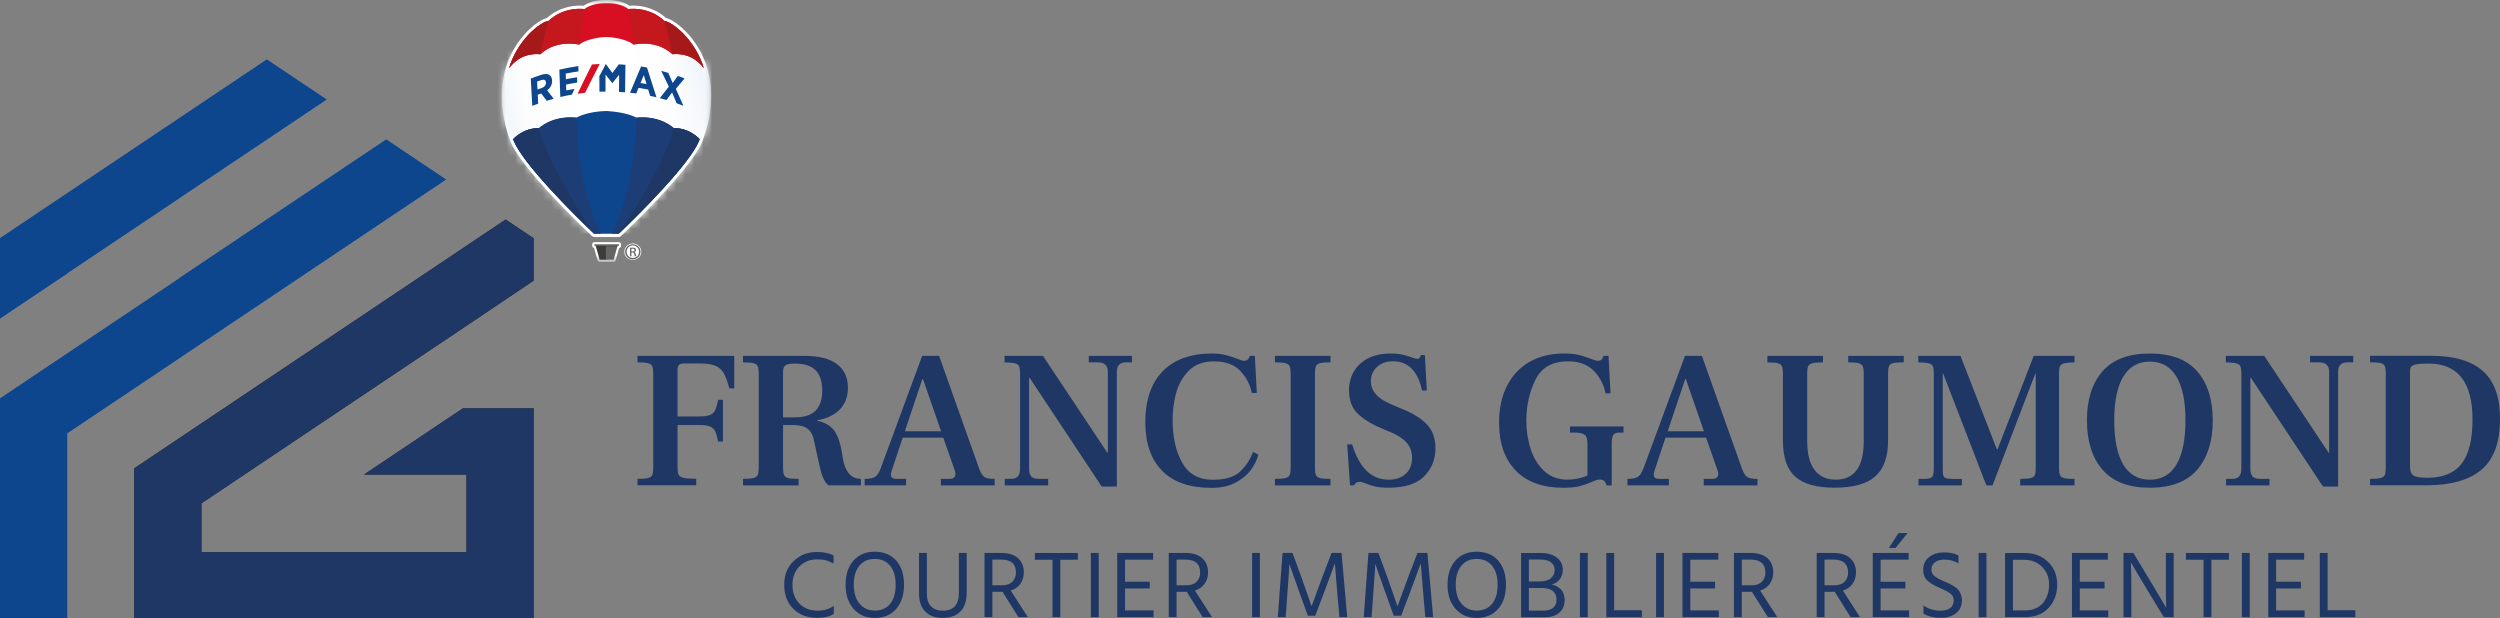 <svg fill="none" height="69" viewBox="0 0 279 69" width="279" xmlns="http://www.w3.org/2000/svg" xmlns:xlink="http://www.w3.org/1999/xlink"><rect x="0" y="0" width="279" height="69" fill="#808080" stroke="none"/><linearGradient id="a"><stop offset="0" stop-color="#fff"/><stop offset=".66" stop-color="#fdfdfe"/><stop offset=".9" stop-color="#f6f9fc"/><stop offset="1" stop-color="#f0f5fb"/></linearGradient><linearGradient id="b" gradientUnits="userSpaceOnUse" x1="66.788" x2="56.269" xlink:href="#a" y1="13.623" y2="13.623"/><linearGradient id="c" gradientUnits="userSpaceOnUse" x1="68.385" x2="79.189" xlink:href="#a" y1="13.83" y2="13.83"/><linearGradient id="d" gradientUnits="userSpaceOnUse" x1="79.32" x2="66.737" y1="12.907" y2="15.621"><stop offset="0" stop-color="#f0f5fb"/><stop offset=".1" stop-color="#f6f9fc"/><stop offset=".34" stop-color="#fdfdfe"/><stop offset="1" stop-color="#fff"/></linearGradient><linearGradient id="e" gradientUnits="userSpaceOnUse" x1="63.86" x2="57.436" xlink:href="#a" y1="14.484" y2="15.869"/><clipPath id="f"><path d="m0 0h279v69h-279z"/></clipPath><mask id="g" height="30" maskUnits="userSpaceOnUse" width="25" x="55" y="0"><path d="m79.46 0h-23.548v29.223h23.548z" fill="#fff"/></mask><mask id="h" height="26" maskUnits="userSpaceOnUse" width="12" x="56" y="1"><path d="m56.856 7.56v.154l-.037-.04c-.871 2.922-.246 6.006.456 7.802.033.089.033.089.07.174.394.971 1.429 2.376 2.698 3.869 1.511 1.789 3.33 3.675 4.734 5.067.521.522.998.988 1.4 1.372.033.032.066.061.099.093h.731c-4.184-8.976-2.369-21.226-1.848-24.176-5.835.959-8.294 5.686-8.294 5.686" fill="#fff"/></mask><mask id="i" height="26" maskUnits="userSpaceOnUse" width="11" x="68" y="1"><path d="m68.341 26.05h.719.016c.423-.405.932-.902 1.495-1.465 1.404-1.392 3.223-3.278 4.734-5.067 1.269-1.493 2.304-2.894 2.698-3.869.033-.085.033-.081.07-.174.702-1.797 1.326-4.877.456-7.802l-.037.04v-.154s-2.464-4.731-8.298-5.686c.526 2.95 2.336 15.2-1.848 24.176" fill="#fff"/></mask><mask id="j" height="23" maskUnits="userSpaceOnUse" width="10" x="69" y="3"><path d="m74.771 15.803c-1.823 4.48-4.878 9.13-5.527 10.093 1.343-1.287 3.445-3.375 5.272-5.423.283-.32.562-.643.834-.959 1.207-1.421 2.205-2.764 2.636-3.727.008-.024.021-.049.029-.069.016-.036.025-.057.029-.073-.004.012-.008.016.004-.02 0 0 .017-.036.058-.15.702-1.797 1.326-4.877.456-7.802l-.037-.109s-1.273-2.444-4.155-4.176c.6 2.137 2.074 8.316.406 12.416" fill="#fff"/></mask><mask id="k" height="23" maskUnits="userSpaceOnUse" width="11" x="56" y="3"><path d="m56.831 7.56-.037.109c-.871 2.922-.246 6.006.456 7.802.033.089.033.089.07.174.394.971 1.429 2.376 2.698 3.869.402.477.829.963 1.265 1.445 1.72 1.89 3.605 3.76 4.845 4.949-.636-.947-3.708-5.613-5.535-10.105-1.671-4.104-.197-10.279.406-12.416-2.882 1.732-4.155 4.176-4.155 4.176" fill="#fff"/></mask><g clip-path="url(#f)"><path d="m7.493 30.498c9.649-6.463 19.298-12.93 28.947-19.393l-6.664-4.464-29.777 19.947v8.956l7.493-5.018z" fill="#1e55a3"/><path d="m52.056 36.358 7.494-5.038v-4.727l-3.121-2.092-41.446 27.766v16.734h44.567v-23.428h-7.896c-3.675 2.461-7.346 4.921-11.021 7.382h11.427v8.66h-29.584v-5.439c9.858-6.605 19.721-13.213 29.58-19.818z" fill="#1d1d1b"/><path d="m43.101 15.569c-1.577 1.056-13.464 9.021-23.08 15.463l.021.012c-6.681 4.476-13.361 8.952-20.041 13.428v24.524h7.493v-20.643c14.092-9.441 28.184-18.879 42.272-28.32z" fill="#1e55a3"/><path d="m7.493 30.498c9.649-6.463 19.298-12.93 28.947-19.393l-6.664-4.464-29.777 19.947v8.956l7.493-5.018z" fill="#0e468d"/><path d="m52.056 36.358 7.494-5.038v-4.727l-3.121-2.092-41.446 27.766v16.734h44.567v-23.428h-7.896c-3.675 2.461-7.346 4.921-11.021 7.382h11.427v8.66h-29.584v-5.439c9.858-6.605 19.721-13.213 29.58-19.818z" fill="#1f3765"/><path d="m43.101 15.569c-1.577 1.056-13.464 9.021-23.08 15.463l.021.012c-6.681 4.476-13.361 8.952-20.041 13.428v24.524h7.493v-20.643c14.092-9.441 28.184-18.879 42.272-28.32z" fill="#0e468d"/><g fill="#1f3765"><path d="m93.026 61.999v.882c-.316-.162-.6-.279-.854-.352-.25-.069-.583-.105-.994-.105-.784 0-1.437.263-1.959.785-.521.526-.78 1.21-.78 2.052 0 .842.259 1.582.776 2.104.517.522 1.203.785 2.061.785.69 0 1.281-.182 1.77-.542v.902c-.448.299-1.055.445-1.835.445-1.092 0-1.983-.332-2.665-.996s-1.026-1.566-1.026-2.707c0-1.077.345-1.955 1.043-2.631.694-.676 1.564-1.016 2.615-1.016.755 0 1.371.125 1.844.384z"/><path d="m94.365 65.261c0-1.125.291-2.023.879-2.691.587-.668 1.38-1 2.377-1.0.998 0 1.819.332 2.402.996.579.664.866 1.562.866 2.695 0 1.133-.291 2.028-.879 2.695-.587.668-1.379 1.004-2.377 1.004-.998 0-1.778-.336-2.373-1.012-.595-.676-.895-1.57-.895-2.691zm.916 0c0 .886.213 1.586.64 2.104.427.518.998.777 1.708.777.71 0 1.314-.255 1.72-.765s.608-1.214.608-2.117c0-.902-.205-1.607-.616-2.116s-.986-.765-1.725-.765-1.306.259-1.72.769c-.415.514-.62 1.218-.62 2.108z"/><path d="m107.007 66.175v-4.464h.875v4.444c0 .923-.234 1.619-.707 2.092-.472.473-1.129.712-1.966.712-.838 0-1.474-.231-1.943-.696-.468-.465-.702-1.137-.702-2.023v-4.529h.875v4.516c0 .66.16 1.145.48 1.457.321.312.752.469 1.29.469 1.199 0 1.802-.66 1.802-1.979z"/><path d="m114.706 68.875h-1.047l-1.778-2.829h-1.133v2.829h-.875v-7.167h1.823c.842 0 1.478.194 1.913.583.436.389.653.927.653 1.615-.016.498-.147.919-.398 1.267-.25.348-.608.591-1.068.733l1.91 2.966zm-3.958-6.418v2.861h1.1c.497 0 .875-.134 1.137-.401.263-.267.395-.607.395-1.028 0-.955-.542-1.437-1.631-1.437h-1.001z"/><path d="m120.294 61.712v.753h-1.963v6.41h-.874v-6.41h-1.963v-.753z"/><path d="m121.739 68.875v-7.167h.875v7.167z"/><path d="m125.558 68.122h3.182v.753h-4.057v-7.167h4.004v.753h-3.129v2.457h2.759v.753h-2.759v2.444z"/><path d="m135.265 68.875h-1.047l-1.778-2.829h-1.134v2.829h-.874v-7.167h1.823c.842 0 1.478.194 1.913.583.436.389.653.927.653 1.615-.016.498-.148.919-.398 1.267-.251.348-.608.591-1.068.733l1.91 2.966zm-3.959-6.418v2.861h1.101c.497 0 .874-.134 1.137-.401s.394-.607.394-1.028c0-.955-.542-1.437-1.63-1.437h-1.002z"/><path d="m139.732 68.875v-7.167h.875v7.167z"/><path d="m142.602 68.875.53-7.167h1.112l.961 2.614 1.166 3.339c.419-1.161.826-2.274 1.228-3.339l1.002-2.614h1.113l.636 7.167h-.874l-.247-2.829-.258-3.177c-.382 1.048-.772 2.108-1.175 3.177l-1.014 2.667h-.829l-.961-2.667-1.101-3.116c0 .275-.069 1.315-.205 3.116l-.205 2.829h-.875z"/><path d="m152.19 68.875.529-7.167h1.113l.961 2.614 1.166 3.339c.419-1.161.825-2.274 1.228-3.339l1.002-2.614h1.112l.637 7.167h-.875l-.246-2.829-.259-3.177c-.382 1.048-.772 2.108-1.174 3.177l-1.014 2.667h-.83l-.961-2.667-1.1-3.116c0 .275-.07 1.315-.205 3.116l-.206 2.829h-.874z"/><path d="m161.543 65.261c0-1.125.292-2.023.879-2.691.587-.668 1.379-1 2.377-1s1.823.332 2.402.996.867 1.562.867 2.695c0 1.133-.292 2.028-.879 2.695s-1.38 1.004-2.377 1.004c-.998 0-1.778-.336-2.374-1.012-.595-.672-.895-1.57-.895-2.691zm.916 0c0 .886.213 1.586.64 2.104.427.518.998.777 1.708.777.711 0 1.314-.255 1.721-.765.406-.51.608-1.214.608-2.117 0-.902-.206-1.607-.616-2.116-.411-.51-.986-.765-1.725-.765s-1.306.259-1.72.769c-.415.514-.62 1.218-.62 2.108z"/><path d="m169.751 61.712h2.189c.747 0 1.346.17 1.794.51.452.34.673.797.673 1.372 0 .413-.119.769-.349 1.068-.234.299-.533.49-.899.571.402.065.747.243 1.031.538.283.295.427.692.427 1.198 0 .575-.193 1.036-.579 1.388-.386.352-.928.526-1.634.526h-2.653v-7.167zm.871.733v2.444h1.166c.583 0 1.014-.121 1.293-.36.279-.239.419-.554.419-.935 0-.332-.132-.607-.394-.826-.263-.214-.653-.324-1.171-.324h-1.318zm0 5.698h1.65c.46 0 .813-.105 1.064-.316.246-.21.373-.514.373-.919 0-.405-.139-.72-.414-.947-.276-.227-.67-.34-1.183-.34h-1.49z"/><path d="m176.321 68.875v-7.167h.874v7.167z"/><path d="m180.139 68.102h3.096v.777h-3.97v-7.167h.874z"/><path d="m184.82 68.875v-7.167h.875v7.167z"/><path d="m188.639 68.122h3.182v.753h-4.057v-7.167h4.004v.753h-3.129v2.457h2.763v.753h-2.763v2.444z"/><path d="m198.345 68.875h-1.047l-1.782-2.829h-1.133v2.829h-.874v-7.167h1.823c.841 0 1.478.194 1.913.583s.653.927.653 1.615c-.017.498-.148.919-.398 1.267-.251.348-.608.591-1.068.733l1.909 2.966zm-3.958-6.418v2.861h1.101c.496 0 .874-.134 1.137-.401s.394-.607.394-1.028c0-.955-.542-1.437-1.63-1.437h-1.002z"/><path d="m207.58 68.875h-1.047l-1.782-2.829h-1.133v2.829h-.875v-7.167h1.823c.842 0 1.478.194 1.913.583.436.389.653.927.653 1.615-.016.498-.147.919-.398 1.267-.25.348-.608.591-1.068.733l1.91 2.966zm-3.962-6.418v2.861h1.1c.497 0 .875-.134 1.137-.401.263-.267.395-.607.395-1.028 0-.955-.542-1.437-1.631-1.437h-1.001z"/><path d="m209.875 68.122h3.182v.753h-4.056v-7.167h4.003v.753h-3.129v2.457h2.763v.753h-2.763v2.444zm3.01-8.632-1.339 1.659h-.743l1.068-1.659z"/><path d="m218.559 61.974v.902c-.439-.283-.965-.425-1.576-.425-.44 0-.789.101-1.047.303-.259.202-.39.465-.39.793 0 .17.032.324.102.457.07.134.189.259.362.376.172.117.32.206.443.267s.312.146.571.259c.246.105.431.19.562.251.128.061.296.158.501.287s.362.259.464.385c.103.125.197.287.279.49.082.202.124.421.124.656 0 .631-.218 1.117-.657 1.461-.44.344-1.002.514-1.696.514-.764 0-1.409-.154-1.942-.457v-.927c.525.389 1.166.583 1.921.583.452 0 .809-.097 1.068-.295s.39-.486.39-.862c0-.158-.029-.295-.09-.421-.062-.126-.165-.239-.304-.34-.14-.101-.275-.186-.399-.255-.127-.069-.295-.15-.513-.251-.045-.02-.107-.049-.193-.085-.308-.134-.546-.243-.706-.328-.16-.085-.353-.21-.571-.376-.221-.166-.378-.36-.48-.579-.103-.218-.152-.473-.152-.765 0-.611.222-1.085.665-1.429.444-.344.998-.514 1.667-.514.624 0 1.158.109 1.597.328z"/><path d="m220.814 68.875v-7.167h.874v7.167z"/><path d="m223.758 61.712h2.159c1.072 0 1.951.328 2.636.983.686.656 1.031 1.506 1.031 2.546 0 1.04-.316 1.898-.953 2.594-.636.696-1.527 1.04-2.668 1.04h-2.201v-7.167zm.882 6.41h1.306c.899 0 1.577-.275 2.041-.826.46-.55.69-1.234.69-2.056s-.259-1.437-.772-1.967c-.514-.53-1.183-.797-2-.797h-1.261v5.645z"/><path d="m232.105 68.122h3.182v.753h-4.056v-7.167h4.003v.753h-3.129v2.457h2.763v.753h-2.763v2.444z"/><path d="m236.983 68.875v-7.167h1.1l1.824 3.019 1.843 3.104c-.029-.688-.041-1.72-.041-3.092v-3.031h.875v7.167h-1.101l-1.823-2.999c-.365-.603-.706-1.165-1.014-1.683s-.53-.894-.657-1.121l-.185-.328c.037.737.054 1.777.054 3.116v3.019h-.875z"/><path d="m248.751 61.712v.753h-1.963v6.41h-.874v-6.41h-1.963v-.753z"/><path d="m250.196 68.875v-7.167h.875v7.167z"/><path d="m254.015 68.122h3.182v.753h-4.057v-7.167h4.004v.753h-3.129v2.457h2.763v.753h-2.763v2.444z"/><path d="m259.763 68.102h3.096v.777h-3.97v-7.167h.874z"/><path d="m71.145 53.444c.546 0 .94-.032 1.178-.097.238-.065.394-.178.468-.34.074-.162.111-.425.111-.789v-10.534c0-.38-.037-.647-.111-.809s-.23-.275-.468-.34c-.238-.065-.628-.097-1.178-.097v-.724h10.799v3.634h-.554c-.193-.745-.398-1.307-.612-1.688-.213-.38-.525-.656-.932-.834-.406-.174-.99-.263-1.745-.263h-1.642c-.341 0-.567.053-.677.154-.111.101-.168.299-.168.591v5.168h2.443c.534 0 .928-.053 1.187-.166.259-.109.448-.287.567-.534.119-.247.23-.635.333-1.161h.534v4.662h-.534c-.103-.526-.213-.91-.333-1.149-.119-.243-.308-.417-.567-.526s-.657-.166-1.187-.166h-2.443v4.751c0 .381.045.652.131.809.09.162.275.275.554.34.279.065.747.097 1.4.097v.724h-6.553v-.724z"/><path d="m82.917 53.444c.546 0 .94-.032 1.178-.097.238-.065.394-.178.468-.34.074-.162.111-.425.111-.789v-10.534c0-.38-.037-.647-.111-.809s-.23-.275-.468-.34c-.238-.065-.628-.097-1.178-.097v-.724h6.865c1.601 0 2.804.308 3.622.919.813.615 1.224 1.489 1.224 2.626 0 1.024-.312 1.841-.932 2.465-.62.619-1.458 1.012-2.509 1.17v.044c.932.218 1.593.623 1.979 1.214.386.591.657 1.433.821 2.529l.066.437c.103.7.32 1.263.657 1.688.333.425.788.635 1.367.635v.724h-3.622c-.415-.32-.735-.992-.957-2.015l-.665-3.023c-.119-.583-.357-1.012-.71-1.283-.357-.271-.858-.405-1.511-.405h-1.224v4.775c0 .364.037.631.111.801.074.166.23.279.468.34.238.061.62.089 1.154.089v.724h-6.2v-.724zm5.802-6.872c1.035 0 1.802-.247 2.299-.745.497-.498.743-1.25.743-2.254s-.25-1.777-.755-2.266c-.505-.49-1.265-.733-2.287-.733-.546 0-.907.069-1.076.206-.172.138-.255.368-.255.692v5.103h1.335z"/><path d="m109.869 53.237c.205.138.583.206 1.133.206v.724h-5.999v-.724h.998c.205 0 .361-.053.468-.154.103-.101.156-.235.156-.393 0-.117-.02-.243-.066-.372l-1.289-3.679h-4.533l-1.244 3.743c-.045.146-.066.279-.066.393 0 .308.201.461.6.461h1.088v.724h-4.619v-.724c.579 0 .977-.085 1.199-.251.222-.166.423-.486.6-.951l4.619-12.525h1.889l4.488 12.634c.177.453.369.749.579.886zm-4.845-5.111-2.02-5.824h-.066l-1.955 5.824h4.045z"/><path d="m114.911 42.169h-.066v10.138c0 .409.087.7.255.874s.456.263.854.263h1.022v.724h-4.845v-.724h.665c.358 0 .62-.089.789-.275.168-.182.254-.469.254-.866v-10.619c0-.38-.037-.647-.11-.809-.074-.162-.226-.271-.456-.328s-.62-.093-1.166-.109v-.724h4.286l7.178 10.797h.065v-9.021c0-.7-.377-1.052-1.133-1.052h-.998v-.724h4.821v.724h-.665c-.682 0-1.023.352-1.023 1.052v12.809h-1.687l-8.044-12.133z"/><path d="m129.697 52.537c-1.252-1.263-1.877-3.067-1.877-5.419 0-2.469.645-4.363 1.934-5.682 1.29-1.319 3.125-1.983 5.511-1.983.562 0 1.063.057 1.498.166.436.109.883.251 1.343.429.341.146.583.219.735.219s.259-.024.333-.077c.073-.053.139-.13.201-.231l.111-.243h.554l.222 4.14h-.555c-.209-.979-.648-1.809-1.322-2.497-.673-.684-1.646-1.028-2.923-1.028-1.199 0-2.144.36-2.833 1.085-.69.724-1.154 1.57-1.401 2.542-.246.971-.365 1.93-.365 2.881 0 1.926.357 3.525 1.068 4.796.71 1.271 1.851 1.906 3.42 1.906 1.392 0 2.41-.308 3.055-.919.644-.615 1.121-1.344 1.433-2.189l.599.308c-.131.526-.398 1.068-.788 1.631-.394.562-.961 1.048-1.7 1.457s-1.659.615-2.755.615c-2.415 0-4.246-.631-5.498-1.894z"/><path d="m142.282 53.444c.546 0 .94-.032 1.178-.097.238-.065.394-.178.468-.34.074-.162.111-.425.111-.789v-10.51c0-.38-.037-.652-.111-.822-.074-.166-.23-.283-.468-.352-.238-.065-.628-.097-1.178-.097v-.724h6.2v.724c-.546 0-.94.032-1.179.097-.238.065-.39.182-.455.352-.066.17-.099.441-.099.822v10.51c0 .364.037.631.111.801.074.166.23.279.468.34.238.061.62.089 1.154.089v.724h-6.2v-.724z"/><path d="m150.346 49.591h.554c.801 2.626 2.156 3.942 4.065 3.942.801 0 1.437-.214 1.91-.647.472-.429.71-1.032.71-1.805 0-.672-.209-1.238-.62-1.696-.415-.461-1.051-.866-1.909-1.214l-.489-.198c-1.273-.51-2.262-1.089-2.965-1.728-.702-.643-1.055-1.542-1.055-2.695 0-.773.181-1.469.546-2.092.362-.619.891-1.109 1.589-1.469.698-.356 1.532-.538 2.509-.538.489 0 .903.036 1.244.109.341.073.698.174 1.068.307.279.117.505.174.665.174.103 0 .185-.028.246-.089.058-.057.111-.166.156-.328h.444l.222 3.962h-.534c-.222-1.064-.608-1.874-1.154-2.432-.546-.554-1.236-.834-2.065-.834-.739 0-1.339.206-1.799.623s-.69.951-.69 1.611c0 .498.14.923.423 1.283.28.356.62.652 1.023.874.398.227.903.465 1.511.712l.644.263c1.142.469 2.025 1.028 2.657 1.688.628.656.944 1.542.944 2.651 0 1.242-.418 2.287-1.256 3.132s-2.16 1.271-3.966 1.271c-.608 0-1.105-.044-1.491-.134s-.755-.202-1.109-.352c-.045-.012-.131-.049-.266-.097-.132-.053-.259-.077-.378-.077-.148 0-.279.041-.39.121s-.181.17-.21.275h-.468l-.312-4.577z"/><path d="m169.172 52.525c-1.252-1.271-1.876-3.059-1.876-5.366 0-1.562.291-2.922.878-4.083.588-1.161 1.421-2.056 2.509-2.683s2.382-.943 3.876-.943c.665 0 1.216.057 1.643.166.431.109.874.251 1.334.429.074.028.197.073.366.13.168.061.32.089.455.089.238 0 .399-.101.489-.307l.111-.243h.554l.222 4.181h-.554c-.193-.963-.629-1.801-1.31-2.509-.682-.708-1.639-1.06-2.866-1.06-1.762 0-2.981.688-3.655 2.068-.673 1.38-1.01 2.885-1.01 4.52 0 1.17.169 2.25.501 3.254.333 1.0.846 1.809 1.532 2.432.69.619 1.544.931 2.566.931.386 0 .776-.044 1.178-.13.403-.085.748-.198 1.043-.328v-3.525c0-.336-.037-.591-.11-.765-.074-.174-.222-.303-.444-.385-.222-.081-.554-.121-.998-.121h-.398v-.68h5.974v.68h-.423c-.369 0-.611.093-.722.275s-.169.514-.169.996v4.622h-.579c-.102-.437-.349-.656-.735-.656-.131 0-.275.024-.423.077-.147.053-.303.113-.468.186-.459.206-.919.364-1.379.482-.46.117-1.068.174-1.823.174-2.283 0-4.049-.635-5.301-1.906z"/><path d="m194.999 53.237c.205.138.583.206 1.133.206v.724h-5.999v-.724h.998c.21 0 .361-.053.468-.154.107-.101.156-.235.156-.393 0-.117-.02-.243-.065-.372l-1.29-3.679h-4.533l-1.244 3.743c-.045.146-.066.279-.066.393 0 .308.202.461.6.461h1.088v.724h-4.619v-.724c.579 0 .977-.085 1.199-.251.221-.166.423-.486.599-.951l4.619-12.525h1.889l4.488 12.634c.177.453.37.749.579.886zm-4.841-5.111-2.02-5.824h-.066l-1.954 5.824h4.044z"/><path d="m200.341 53.193c-.912-.826-1.367-2.165-1.367-4.019v-7.487c0-.38-.037-.647-.111-.809-.074-.162-.226-.275-.456-.34-.23-.065-.62-.097-1.166-.097v-.724h6.2v.724c-.55 0-.94.032-1.178.097-.239.065-.395.178-.469.34-.073.162-.11.429-.11.809v7.531c0 1.416.271 2.489.813 3.217.542.728 1.33 1.093 2.365 1.093 2.09 0 3.133-1.437 3.133-4.314v-7.531c0-.38-.037-.647-.111-.809s-.226-.275-.456-.34c-.23-.065-.62-.097-1.166-.097v-.724h6.2v.724c-.563 0-.965.028-1.199.089-.238.057-.39.174-.456.34-.066.17-.098.441-.098.822v7.487c0 1.825-.477 3.157-1.433 3.994-.957.842-2.464 1.259-4.521 1.259s-3.498-.413-4.41-1.238z"/><path d="m214.104 53.444h.666c.443 0 .73-.077.854-.231.127-.154.188-.461.188-.931v-10.599c0-.38-.036-.647-.11-.809s-.226-.271-.456-.328-.62-.093-1.166-.109v-.724h4.709l4.065 10.445h.066l4.044-10.445h4.554v.724c-.546.016-.936.053-1.166.109-.23.061-.382.17-.456.328-.074.162-.111.429-.111.809v10.534c0 .364.037.631.111.801.074.166.23.279.468.34.238.057.624.089 1.154.089v.724h-6.065v-.724c.546 0 .941-.032 1.179-.097.238-.065.39-.178.456-.34.065-.162.098-.425.098-.789v-10.534h-.045l-4.775 12.481h-.69l-4.821-12.481h-.045v10.599c0 .364.017.619.058.765.037.146.131.247.287.308.156.057.411.089.768.089h1.022v.724h-4.845v-.724z"/><path d="m234.634 52.416c-1.153-1.344-1.732-3.177-1.732-5.496s.579-4.144 1.732-5.476c1.154-1.327 2.92-1.991 5.289-1.991s4.131.664 5.289 1.991c1.153 1.327 1.732 3.153 1.732 5.476s-.579 4.152-1.732 5.496c-1.154 1.344-2.92 2.015-5.289 2.015s-4.131-.672-5.289-2.015zm8.254-.567c.673-1.125 1.01-2.768 1.01-4.925 0-2.157-.337-3.776-1.01-4.893-.674-1.117-1.663-1.675-2.965-1.675s-2.291.558-2.965 1.675c-.673 1.117-1.01 2.748-1.01 4.893 0 2.145.337 3.804 1.01 4.925.674 1.121 1.663 1.688 2.965 1.688s2.291-.562 2.965-1.688z"/><path d="m251.206 42.169h-.065v10.138c0 .409.086.7.254.874.169.174.456.263.854.263h1.023v.724h-4.845v-.724h.665c.357 0 .62-.089.788-.275.168-.182.255-.469.255-.866v-10.619c0-.38-.037-.647-.111-.809s-.226-.271-.456-.328-.62-.093-1.166-.109v-.724h4.287l7.177 10.797h.066v-9.021c0-.7-.378-1.052-1.134-1.052h-.997v-.724h4.82v.724h-.665c-.682 0-1.023.352-1.023 1.052v12.809h-1.687l-8.044-12.133z"/><path d="m264.493 53.444c.547 0 .941-.032 1.179-.097.238-.065.394-.178.468-.34.074-.162.111-.425.111-.789v-10.534c0-.38-.037-.652-.111-.822-.074-.166-.23-.279-.468-.34-.238-.057-.628-.089-1.179-.089v-.724h7.022c2.504.028 4.377.611 5.621 1.74 1.244 1.133 1.868 2.893 1.868 5.289 0 2.614-.686 4.504-2.057 5.67s-3.424 1.752-6.163 1.752h-6.286v-.724zm10.229-1.704c.808-1.052 1.211-2.695 1.211-4.925 0-4.16-1.639-6.24-4.911-6.24-.813 0-1.363.053-1.642.154-.284.101-.423.316-.423.635v10.708c0 .498.127.83.39.996.258.166.772.251 1.544.251 1.749 0 3.026-.526 3.831-1.578z"/></g><g fill="#fff" mask="url(#g)"><path d="m66.304 26.443c-.094 0-.185-.036-.25-.101l-1.24-1.202c-.452-.445-.903-.894-1.343-1.34l-.185-.186-.164-.17-.164-.17-.164-.17-.168-.174-.168-.174-.168-.174-.164-.174-.168-.178-.168-.178-.164-.174-.164-.174c-.045-.049-.164-.178-.164-.178-.045-.049-.156-.17-.156-.17-.045-.053-.144-.158-.144-.158-2.184-2.404-3.531-4.201-3.999-5.346l-.021-.053c-.016-.041-.025-.057-.049-.13 0-.004 0-.012-.004-.016 0 0-.012-.032-.021-.057 0-.012-.008-.024-.012-.032v-.008c-.411-1.064-.702-2.315-.821-3.525-.156-1.595-.033-3.092.378-4.46 0-.004 0-.008.004-.012l.021-.065c.197-.676.497-1.36.891-2.044.772-1.311 1.622-2.141 2.197-2.606.538-.437 1.084-.749 1.454-.834.016 0 .029-.012.041-.02 1.322-1.186 2.85-1.364 3.642-1.364.136 0 .267.004.39.016h.008c.021 0 .037-.004.053-.016.805-.567 1.946-.627 2.398-.627h.127.004.127c.452 0 1.593.061 2.398.623.017.012.033.016.053.016h.008c.123-.012.255-.016.39-.016.797 0 2.324.178 3.646 1.368.012.012.025.016.041.02.382.089.911.393 1.454.83.575.465 1.421 1.295 2.193 2.606.402.696.706 1.388.899 2.052 0 .012.012.036.012.036s.008.032.012.036c.008.032.021.065.029.097l.021.073c.008.024.012.049.021.073.012.049.025.093.037.142l.008.032c.012.04.021.085.033.125.004.024.012.049.016.077l.008.028c.016.065.029.13.041.194 0 .012.012.061.012.061.021.093.033.166.045.235v.012c.099.546.156 1.113.168 1.683v.008.263c.012 2.327-.628 4.217-.903 4.921-.012.032-.021.057-.029.077-.025.069-.033.089-.049.126l-.021.053c-.008.02-.016.041-.025.061 0 0-.021.053-.029.065-.004.008-.016.036-.021.045-.012.028-.025.053-.037.077-.008.02-.021.041-.029.057 0 .004-.029.061-.033.065-.012.028-.029.057-.045.085l-.017.032c-.074.142-.16.291-.255.449-.632 1.044-1.725 2.432-3.244 4.12l-.008.008c-.058.065-.115.125-.168.19h-.004c-.057.069-.111.13-.168.19h-.004c-.058.069-.115.13-.172.19l-.008.008c-.058.061-.115.125-.172.186l-.008.012c-.053.061-.111.121-.168.182l-.008.008c-.058.061-.115.121-.168.182l-.012.012c-.057.061-.111.121-.168.178l-.008.008c-.058.061-.115.121-.172.182 0 0-.123.13-.181.186l-.185.19c-.058.061-.177.186-.177.186-1.445 1.502-2.726 2.74-3.363 3.347-.07.065-.156.101-.251.101h-2.743z"/><path d="m66.92 29.223c-.107 0-.205-.073-.234-.174l-.39-1.376c-.119-.02-.205-.121-.205-.239v-.17c0-.134.111-.243.246-.243h2.726c.136 0 .246.109.246.243v.17c0 .121-.09.223-.213.243l-.39 1.372c-.029.101-.123.174-.234.174h-1.56z"/><path d="m70.624 29.024c-.534 0-.949-.409-.949-.927s.427-.927.949-.927c.521 0 .944.417.944.927s-.415.927-.944.927z"/><path d="m70.628 27.26c.472 0 .85.372.85.834 0 .461-.378.838-.854.838s-.858-.368-.858-.838c0-.469.386-.834.858-.834z"/><path d="m57.271 15.475c.033.089.033.089.07.174.394.971 1.429 2.376 2.698 3.869 1.511 1.789 3.33 3.675 4.734 5.067.521.522.998.988 1.4 1.376 0 0 0 0 .004.004.029.028.062.057.09.085h1.371v.004h1.285l.086.004c2.201-2.084 6.849-6.694 8.54-9.458.09-.15.172-.295.246-.433.008-.016.016-.028.025-.044.012-.024.025-.044.033-.069.008-.02.021-.04.029-.057.008-.02.016-.036.029-.057.012-.024.021-.049.033-.069.008-.016.012-.028.021-.044.016-.036.033-.077.049-.113.004-.012.008-.02.012-.028.012-.028.021-.049.029-.069.016-.044.025-.081.025-.081.727-1.821 1.38-4.97.464-7.94 0 0-2.201-5.888-10.819-5.888-7.691-.259-10.869 5.848-10.869 5.848v.154l-.037-.04c-.871 2.922-.246 6.006.456 7.802"/></g><g mask="url(#h)"><path d="m66.998 1.874h-11.053v24.176h11.053z" fill="url(#b)"/></g><g mask="url(#i)"><path d="m79.394 1.874h-11.053v24.176h11.053z" fill="url(#c)"/></g><g mask="url(#j)"><path d="m78.992 1.34-14.394 3.016 5.085 23.581 14.394-3.016z" fill="url(#d)"/></g><g mask="url(#k)"><path d="m65.675 1.341-14.402 3.017 5.088 23.593 14.402-3.017z" fill="url(#e)"/></g><path d="m67.675.36c-.267-.008-1.642-.016-2.451.656 0 0-2.246-.36-4.028 1.331-.423 0-2.151.967-3.519 3.282-.37.639-.665 1.299-.862 1.975.271-.352 1.306-1.752 3.498-1.554.152-.117 1.519-1.582 4.361-1.076.386-.401 1.811-.826 2.997-.842 1.187.016 2.611.441 3.002.842 2.837-.51 4.205.959 4.361 1.076 2.193-.194 3.236 1.202 3.507 1.554-.193-.672-.493-1.331-.866-1.975-1.367-2.315-3.096-3.286-3.519-3.282-1.782-1.692-4.028-1.331-4.028-1.331-.809-.672-2.184-.664-2.451-.656z" fill="#d80f23"/><path d="m65.228 1.012s-2.246-.36-4.028 1.331c-.423 0-2.151.967-3.519 3.282-.37.639-.665 1.299-.862 1.975.271-.352 1.306-1.752 3.498-1.554.152-.117 1.515-1.578 4.344-1.076.271-2.246.567-3.954.567-3.954" fill="#c4171e"/><path d="m60.317 6.046c.406-2.1.875-3.699.875-3.699-.423 0-2.151.967-3.519 3.282-.37.639-.665 1.299-.862 1.975.271-.352 1.306-1.752 3.498-1.554" fill="#a6191b"/><path d="m70.127 1.012s2.246-.36 4.028 1.331c.423 0 2.152.967 3.519 3.282.369.639.669 1.299.866 1.971-.271-.352-1.31-1.748-3.507-1.554-.152-.117-1.515-1.578-4.344-1.076-.271-2.246-.567-3.954-.567-3.954" fill="#c4171e"/><path d="m75.033 6.046s0 0-.004 0c-.406-2.1-.875-3.699-.875-3.699.423 0 2.152.967 3.519 3.282.369.639.669 1.299.866 1.971-.271-.352-1.31-1.748-3.507-1.554z" fill="#a6191b"/><path d="m67.712 27.373h-.029-1.224l.016.04.443 1.57h.792z" fill="#3c3c3b"/><path d="m67.688 27.373h.029 1.224l-.016.04-.444 1.57h-.792z" fill="#646462"/><path d="m69.067 27.438h-2.726s-.004 0-.004-.004v-.17s0-.004.004-.004h2.726s.004 0 .004.004v.17s0 .004-.004.004z" fill="#646462"/><path d="m68.903 27.483.017-.044h-2.439l.016.044z" fill="#3c3c3b"/><path d="m75.206 14.306c-.033 0-1.421-1.429-4.184-1.178-.152-.089-1.178-.623-3.35-.741-2.0.041-3.199.647-3.35.741-2.763-.251-4.147 1.178-4.184 1.178-1.659-.045-2.776 1.101-2.874 1.238.033.089.033.089.07.174 1.039 2.546 6.516 8.033 8.967 10.368h2.743c2.447-2.335 7.929-7.823 8.968-10.368.033-.085.033-.081.07-.174-.099-.134-1.215-1.283-2.874-1.238z" fill="#0e468d"/><path d="m71.026 13.128c2.763-.251 4.151 1.178 4.184 1.178 1.659-.045 2.776 1.101 2.874 1.238-.033.089-.033.089-.07.174-1.039 2.55-6.516 8.033-8.968 10.368h-.751c1.905-4.031 2.595-8.733 2.731-12.958z" fill="#1d3d77"/><path d="m75.206 14.306c1.659-.045 2.776 1.101 2.874 1.238-.033.089-.033.089-.07.174-1.039 2.55-6.516 8.033-8.968 10.368 0 0 3.626-5.237 5.691-10.259.197-.482.353-.992.468-1.518" fill="#1f3765"/><path d="m64.325 13.128c-2.763-.251-4.151 1.178-4.184 1.178-1.659-.045-2.776 1.101-2.874 1.238.033.089.033.089.07.174 1.039 2.55 6.516 8.033 8.967 10.368h.751c-1.905-4.031-2.595-8.733-2.731-12.958z" fill="#1d3d77"/><path d="m60.145 14.306c-1.659-.045-2.776 1.101-2.874 1.238.033.089.033.089.07.174 1.039 2.55 6.516 8.033 8.967 10.368 0 0-3.626-5.237-5.691-10.259-.197-.482-.353-.992-.468-1.518" fill="#1f3765"/><path d="m61.615 9.012s0-.012 0-.016c-.012-.295-.115-.514-.3-.631-.209-.134-.517-.146-.887-.024-.402.13-.801.275-1.195.429.058 1.012.111 2.023.168 3.039.263-.101.394-.154.661-.247-.021-.397-.029-.595-.049-.992.152-.053.23-.081.386-.134.25.32.374.482.62.809.308-.093.464-.138.772-.223-.238-.316-.476-.627-.723-.939.341-.255.563-.639.546-1.068m-.686.206v.004c.012.275-.168.498-.48.599-.185.061-.279.093-.464.162-.016-.352-.029-.53-.045-.886.181-.065.271-.097.456-.158.337-.113.521-.012.534.275" fill="#0e468d"/><path d="m71.543 7.422c-.419.971-.829 1.947-1.232 2.926.279.028.419.049.698.085.099-.251.148-.376.246-.627.435.065.653.101 1.084.186.086.283.131.425.218.708.283.061.427.089.706.158-.345-1.113-.698-2.218-1.063-3.327-.263-.049-.398-.073-.661-.113m.612 1.959c-.267-.049-.398-.073-.665-.113.144-.352.213-.53.361-.882.123.397.185.599.308.996" fill="#0e468d"/><path d="m75.424 9.911c.32-.389.649-.777.977-1.157-.3-.117-.448-.17-.751-.279-.234.312-.353.469-.583.785-.16-.376-.324-.757-.489-1.129-.312-.093-.468-.138-.784-.219.287.583.571 1.17.846 1.756-.341.425-.673.854-1.006 1.287.304.077.452.121.751.206.246-.344.369-.51.616-.846.172.401.345.805.509 1.21.304.105.456.162.755.279-.275-.635-.558-1.267-.846-1.894" fill="#0e468d"/><path d="m63.196 10.089c-.008-.259-.012-.393-.021-.652.411-.085.825-.158 1.24-.219-.004-.239-.008-.356-.012-.595-.415.061-.834.134-1.248.219-.008-.251-.012-.376-.021-.631.476-.093.944-.174 1.425-.243-.004-.239-.008-.356-.012-.595-.714.105-1.417.239-2.123.397.037 1.02.07 2.04.107 3.055.427-.101.858-.19 1.289-.263.119-.259.181-.389.3-.648-.369.061-.558.093-.928.17" fill="#0e468d"/><path d="m69.059 7.179c-.242.32-.485.643-.719.967-.238-.336-.48-.668-.723-1h-.008c-.242.449-.484.902-.723 1.356 0 .579.008 1.153.012 1.732.271-.012.406-.016.677-.016 0-.635 0-1.267 0-1.902.251.312.497.627.739.947v.008h.029c.246-.312.497-.623.751-.927-.004.635-.012 1.271-.016 1.91.271.016.411.024.682.044.012-1.024.025-2.044.037-3.068-.296-.024-.443-.036-.739-.049" fill="#0e468d"/><path d="m65.298 10.356c.53-1.077 1.072-2.149 1.63-3.213-.345.012-.517.024-.862.049-.55 1.085-1.088 2.173-1.61 3.27.337-.049.505-.069.842-.109" fill="#d80f23"/><path d="m70.628 27.26c.472 0 .85.372.85.834 0 .461-.378.838-.854.838s-.858-.368-.858-.838c0-.469.386-.834.858-.834zm-.004.13c-.382 0-.694.316-.694.704s.312.708.698.708c.386 0 .694-.312.694-.704 0-.393-.308-.708-.694-.708zm-.16 1.194h-.152v-.931c.082-.012.156-.024.271-.024.148 0 .242.028.3.069.058.041.09.105.09.194 0 .121-.086.198-.189.227v.008c.086.016.144.089.16.227.025.146.045.202.062.231h-.16c-.025-.028-.045-.113-.066-.239-.025-.117-.086-.162-.209-.162h-.107zm0-.518h.111c.127 0 .234-.044.234-.158 0-.081-.062-.162-.234-.162-.049 0-.086 0-.111.008v.316z" fill="#646462"/></g></svg>